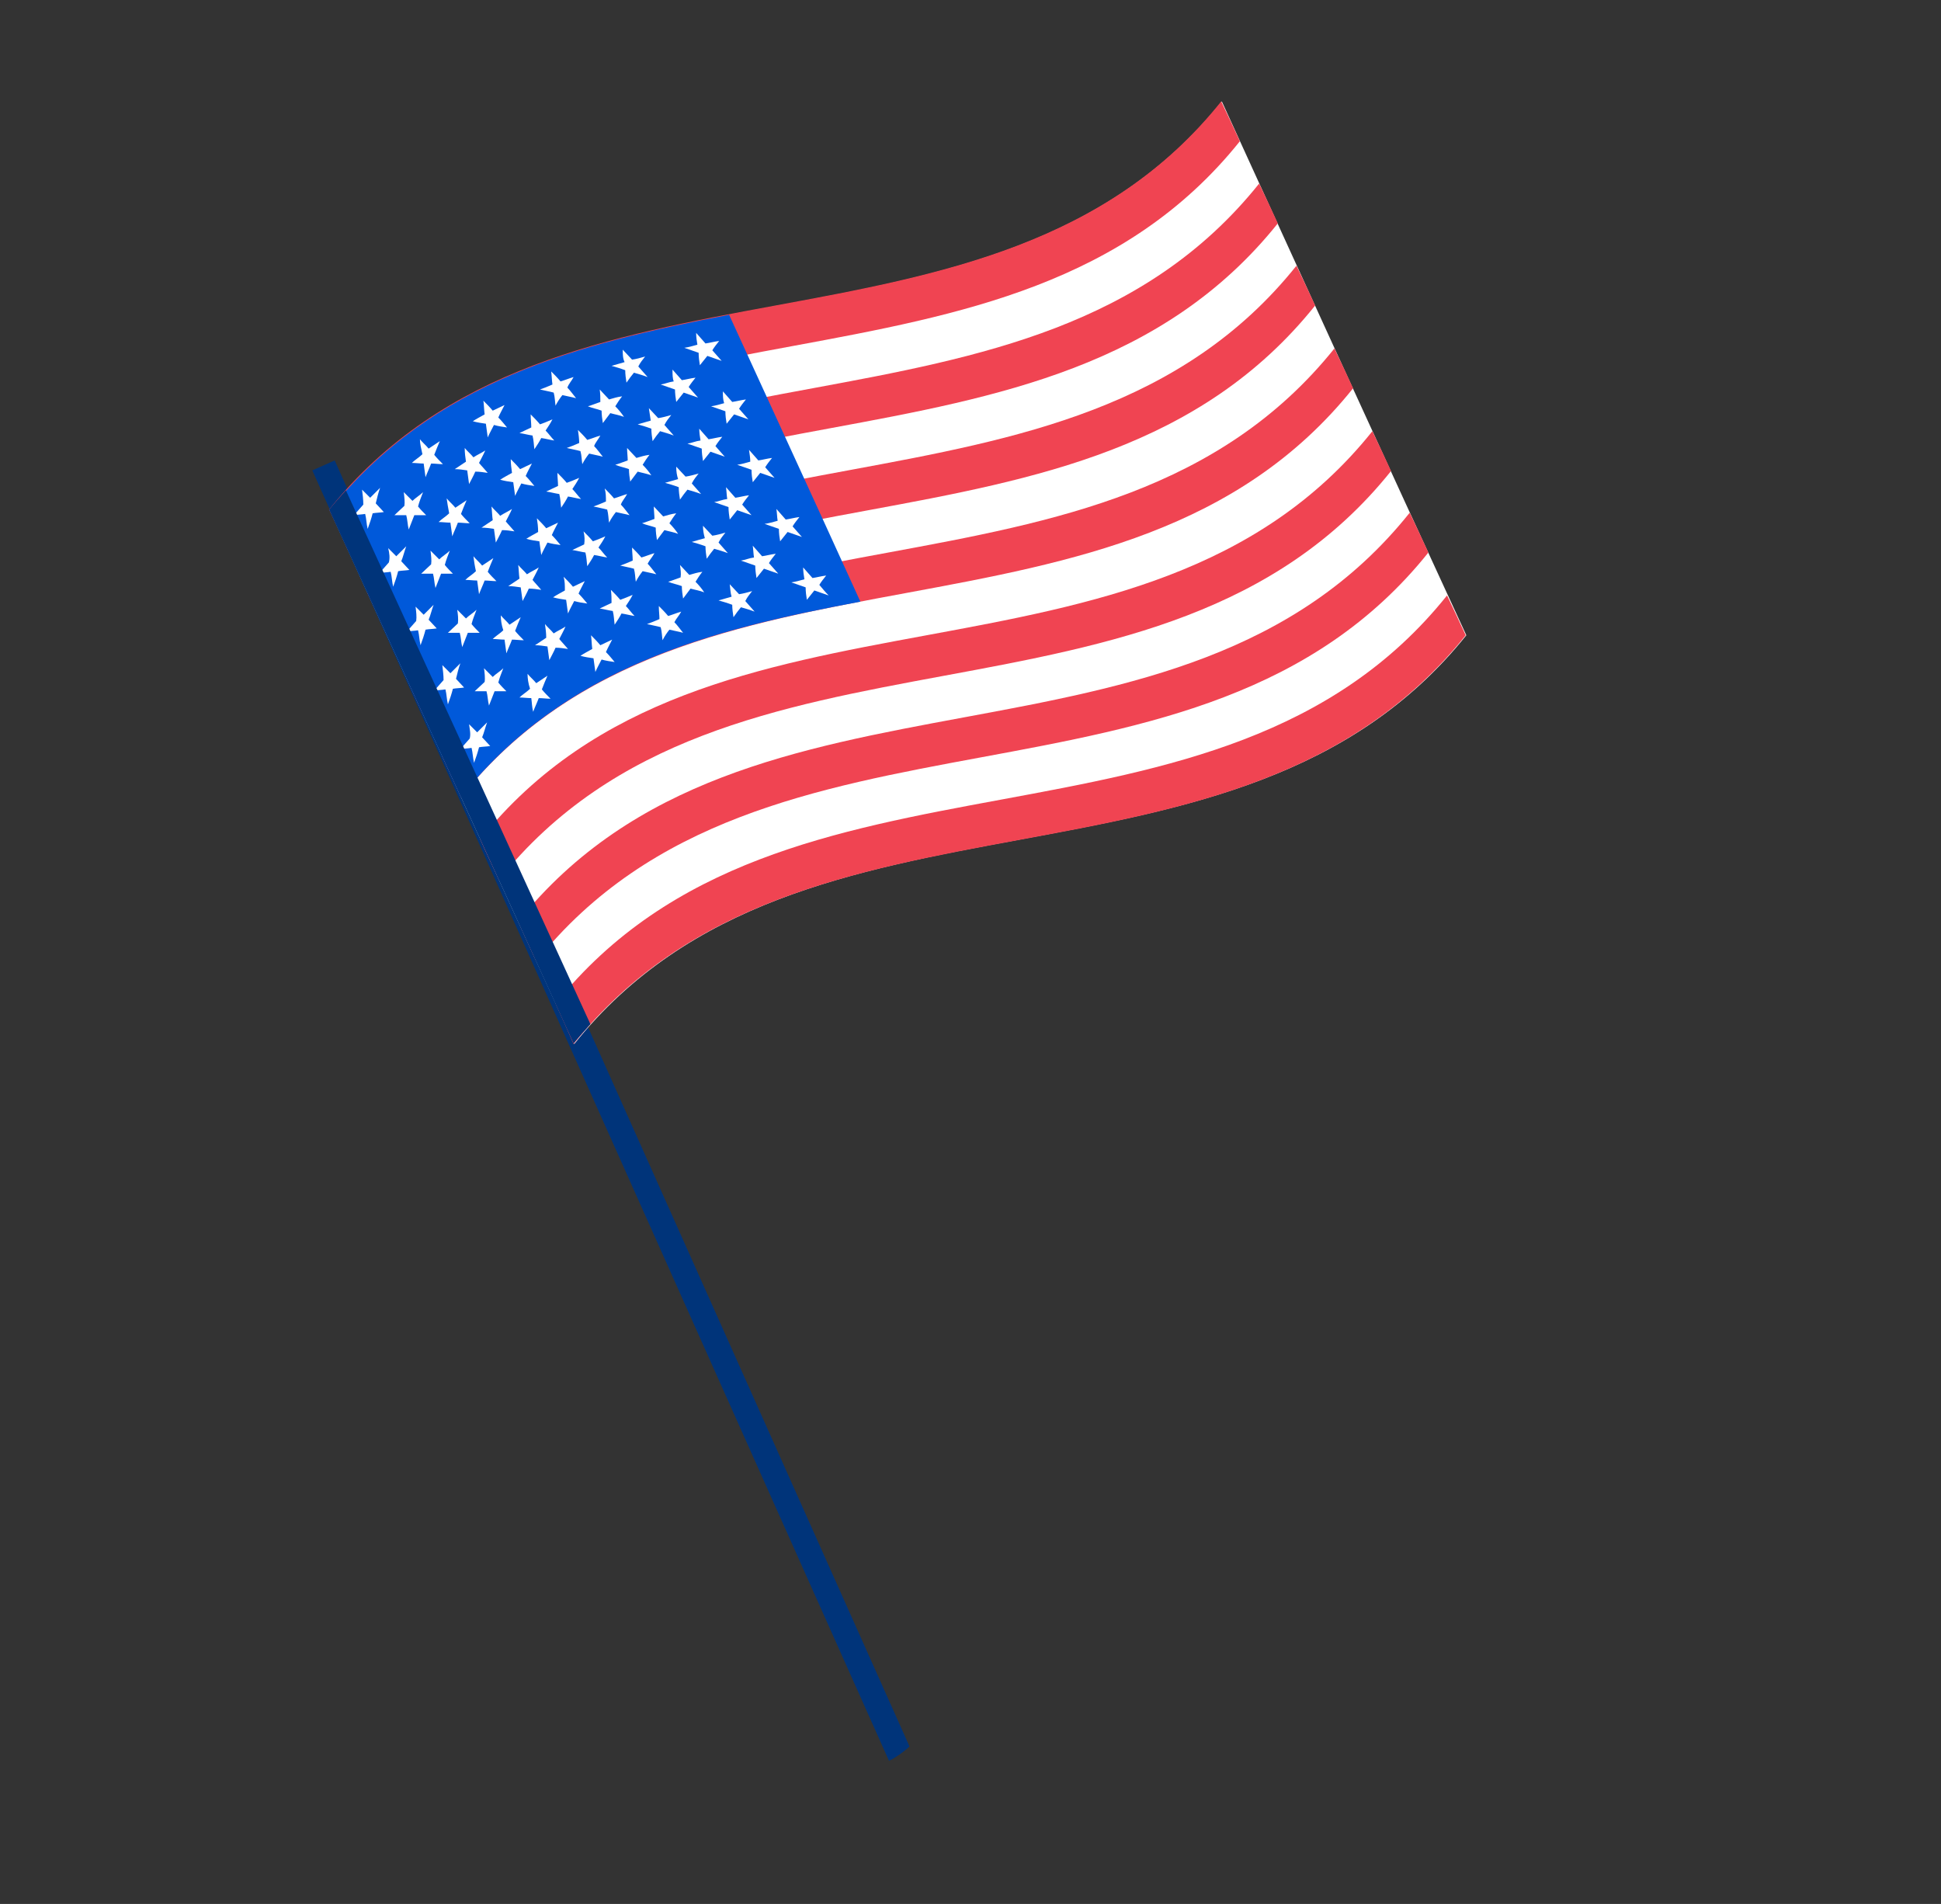 <?xml version="1.0" encoding="utf-8"?>
<!-- Generator: Adobe Illustrator 23.1.0, SVG Export Plug-In . SVG Version: 6.00 Build 0)  -->
<svg version="1.1" id="Layer_1" xmlns:xodm="http://www.corel.com/coreldraw/odm/2003"
	 xmlns="http://www.w3.org/2000/svg" xmlns:xlink="http://www.w3.org/1999/xlink" x="0px" y="0px" viewBox="0 0 312 306"
	 style="enable-background:new 0 0 312 306;" xml:space="preserve">
<rect x="0" y="0" width="312" height="306" fill="#333333" stroke="none"/>
<style type="text/css">
	.st0{fill-rule:evenodd;clip-rule:evenodd;fill:#00347A;}
	.st1{fill-rule:evenodd;clip-rule:evenodd;fill:#FFFFFF;}
	.st2{fill-rule:evenodd;clip-rule:evenodd;fill:#F04452;}
	.st3{fill-rule:evenodd;clip-rule:evenodd;fill:#0059DA;}
</style>
<g>
	<path class="st0" d="M146.2,280.7L53.8,74l-3.6,1.6L142.9,283C144.1,282.4,145.2,281.6,146.2,280.7z"/>
	<g>
		<g>
			<path class="st1" d="M235.7,102.1c-36.8,45.9-106.6,19.7-143.4,65.7C79.2,139.2,66,110.5,53,82c36.7-45.9,106.6-19.7,143.4-65.7
				C209.4,44.8,222.5,73.5,235.7,102.1z"/>
			<g>
				<g>
					<path class="st2" d="M92.2,167.8c36.7-45.9,106.6-19.7,143.4-65.7c-1-2.2-2-4.3-3-6.4c-36.7,45.9-106.5,19.7-143.3,65.6
						C90.3,163.5,91.3,165.7,92.2,167.8z"/>
				</g>
				<g>
					<path class="st2" d="M86.2,154.5c36.7-45.9,106.6-19.7,143.4-65.7c-1-2.2-2-4.3-3-6.4c-36.7,46-106.5,19.8-143.3,65.7
						C84.3,150.3,85.2,152.4,86.2,154.5z"/>
				</g>
				<g>
					<path class="st2" d="M80.2,141.4c36.7-45.9,106.6-19.7,143.4-65.7c-1-2.2-2-4.3-3-6.4C183.9,115.2,114,89,77.2,134.9
						C78.1,137,79.2,139.2,80.2,141.4z"/>
				</g>
				<g>
					<path class="st2" d="M74.1,128.1c36.7-45.9,106.6-19.7,143.4-65.7c-1-2.2-2-4.3-3-6.4c-36.8,45.9-106.6,19.7-143.4,65.6
						C72.1,123.7,73.1,125.9,74.1,128.1z"/>
				</g>
				<g>
					<path class="st2" d="M68,114.8c36.7-45.9,106.6-19.7,143.4-65.7c-1-2.2-2-4.3-3-6.4c-36.7,45.9-106.5,19.7-143.3,65.7
						C66.1,110.6,67,112.7,68,114.8z"/>
				</g>
				<g>
					<path class="st2" d="M55.9,88.4c36.7-45.9,106.6-19.7,143.4-65.7c-1-2.2-2-4.3-3-6.4C159.6,62.2,89.7,36,52.9,81.9
						C53.9,84,55,86.2,55.9,88.4z"/>
				</g>
				<g>
					<path class="st2" d="M62,101.6c36.7-45.9,106.6-19.7,143.4-65.7c-1-2.2-2-4.3-3-6.4C165.6,75.5,95.8,49.3,59,95.2
						C60,97.2,61,99.4,62,101.6z"/>
				</g>
				<g>
					<path class="st3" d="M74.1,128.1c16.6-20.9,40.1-26.9,64.2-31.4c-7-15.4-14.1-30.8-21.1-46.1C93.1,55.2,69.6,61.2,53,82
						C60,97.2,67,112.7,74.1,128.1z"/>
				</g>
				<path class="st1" d="M58.2,78.7c0.4,0.4,0.9,0.9,1.3,1.3c0.5-0.5,1.1-1.1,1.6-1.6c-0.3,0.8-0.5,1.7-0.7,2.5
					c0.4,0.4,0.9,1,1.3,1.4c-0.6,0.1-1.3,0.1-1.8,0.2c-0.2,0.8-0.5,1.7-0.8,2.5c-0.2-0.8-0.2-1.6-0.4-2.4c-0.6,0.1-1.2,0.1-1.8,0.2
					c0.5-0.6,1-1.1,1.5-1.7C58.4,80.3,58.3,79.5,58.2,78.7z"/>
				<path class="st1" d="M64.9,79.1c0.4,0.4,0.9,0.9,1.4,1.4c0.5-0.5,1.2-0.9,1.7-1.4c-0.3,0.8-0.6,1.5-0.8,2.3
					c0.4,0.5,0.9,1,1.3,1.4c-0.6,0-1.3,0-1.9,0c-0.3,0.8-0.6,1.5-0.9,2.3c-0.2-0.8-0.2-1.6-0.4-2.3c-0.6,0-1.3,0-1.9,0
					c0.5-0.5,1.1-1,1.6-1.5C65.1,80.7,65,79.9,64.9,79.1z"/>
				<path class="st1" d="M71.8,80.1c0.4,0.5,1,1,1.4,1.5c0.6-0.4,1.2-0.8,1.8-1.2c-0.3,0.7-0.6,1.4-0.9,2.2c0.4,0.5,0.9,1,1.4,1.5
					c-0.6,0-1.3-0.1-1.9-0.1c-0.3,0.8-0.6,1.4-0.9,2.2c-0.1-0.7-0.2-1.5-0.3-2.2c-0.6,0-1.3-0.1-1.9-0.1c0.5-0.5,1.2-0.9,1.7-1.4
					C72,81.5,71.9,80.8,71.8,80.1z"/>
				<path class="st1" d="M79,81.4c0.4,0.5,1,1,1.4,1.5c0.6-0.4,1.3-0.7,1.9-1.1c-0.3,0.7-0.7,1.4-1,2c0.4,0.5,0.9,1,1.4,1.6
					c-0.7-0.1-1.3-0.2-2-0.2c-0.3,0.7-0.7,1.4-1,2c-0.1-0.7-0.2-1.5-0.3-2.2c-0.7-0.1-1.3-0.2-2-0.2c0.6-0.4,1.2-0.8,1.8-1.2
					C79.1,82.9,79.1,82.2,79,81.4z"/>
				<path class="st1" d="M86.3,83.3c0.5,0.5,1,1,1.5,1.6c0.6-0.3,1.3-0.6,1.9-0.9c-0.3,0.6-0.7,1.3-1,2c0.5,0.5,0.9,1,1.4,1.6
					c-0.7-0.1-1.4-0.2-2.1-0.4c-0.3,0.6-0.7,1.3-1,2c-0.1-0.7-0.2-1.5-0.3-2.2c-0.7-0.1-1.4-0.2-2.1-0.4c0.6-0.4,1.2-0.7,1.9-1.1
					C86.5,84.7,86.4,83.9,86.3,83.3z"/>
				<path class="st1" d="M93.8,85.4c0.5,0.5,1,1,1.5,1.6c0.6-0.2,1.3-0.5,2-0.8c-0.3,0.6-0.7,1.2-1.1,1.8c0.5,0.5,0.9,1.1,1.4,1.6
					c-0.7-0.1-1.4-0.3-2.1-0.4c-0.3,0.6-0.7,1.2-1.1,1.8c-0.1-0.7-0.1-1.4-0.3-2.2c-0.7-0.1-1.4-0.3-2.1-0.4
					c0.6-0.3,1.3-0.6,1.9-0.9C94,86.9,94,86.2,93.8,85.4z"/>
				<path class="st1" d="M101.6,88c0.5,0.5,1,1,1.5,1.6c0.7-0.2,1.4-0.5,2.1-0.7c-0.3,0.6-0.8,1.1-1.1,1.7c0.5,0.5,0.9,1.1,1.4,1.7
					c-0.7-0.2-1.4-0.3-2.2-0.5c-0.4,0.5-0.8,1.1-1.1,1.7c-0.1-0.6-0.1-1.4-0.3-2.1c-0.7-0.2-1.4-0.3-2.2-0.5c0.6-0.2,1.3-0.5,2-0.8
					C101.7,89.3,101.6,88.7,101.6,88z"/>
				<path class="st1" d="M109.3,90.8c0.5,0.5,1,1.1,1.5,1.6c0.7-0.2,1.3-0.4,2.1-0.5c-0.4,0.5-0.8,1.1-1.1,1.6
					c0.5,0.5,1,1.1,1.4,1.7c-0.8-0.3-1.5-0.4-2.2-0.6c-0.4,0.5-0.8,1.1-1.2,1.6c-0.1-0.6-0.2-1.4-0.2-2c-0.8-0.3-1.5-0.4-2.2-0.7
					c0.7-0.2,1.4-0.5,2-0.7C109.5,92.2,109.4,91.5,109.3,90.8z"/>
				<path class="st1" d="M117.3,93.9c0.5,0.5,1,1.1,1.5,1.6c0.7-0.1,1.4-0.3,2.1-0.5c-0.4,0.5-0.8,1-1.1,1.6c0.5,0.6,1,1.1,1.5,1.7
					c-0.8-0.3-1.5-0.5-2.2-0.7c-0.4,0.5-0.8,1-1.2,1.6c-0.1-0.6-0.2-1.4-0.2-2c-0.8-0.3-1.5-0.5-2.2-0.7c0.7-0.2,1.4-0.4,2.1-0.6
					C117.4,95.3,117.4,94.6,117.3,93.9z"/>
				<path class="st1" d="M62.4,88.1c0.4,0.4,0.9,0.9,1.3,1.3c0.5-0.5,1.1-1.1,1.6-1.6c-0.3,0.8-0.5,1.7-0.8,2.4
					c0.4,0.4,0.9,1,1.3,1.4c-0.6,0.1-1.3,0.1-1.8,0.2c-0.2,0.8-0.5,1.7-0.8,2.5c-0.2-0.8-0.2-1.6-0.4-2.4C62.2,92,61.6,92,61,92.1
					c0.5-0.6,1-1.1,1.5-1.7C62.7,89.7,62.6,88.9,62.4,88.1z"/>
				<path class="st1" d="M69.2,88.5c0.4,0.4,0.9,0.9,1.4,1.4c0.5-0.5,1.2-0.9,1.7-1.4c-0.3,0.8-0.6,1.5-0.8,2.3
					c0.4,0.5,0.9,1,1.3,1.4c-0.6,0-1.3,0-1.9,0c-0.3,0.8-0.6,1.5-0.9,2.3c-0.2-0.8-0.2-1.6-0.4-2.3c-0.6,0-1.3,0-1.9,0
					c0.5-0.5,1.1-1,1.6-1.5C69.4,90.1,69.3,89.3,69.2,88.5z"/>
				<path class="st1" d="M76.1,89.4c0.4,0.5,1,1,1.4,1.5c0.6-0.4,1.2-0.8,1.8-1.2c-0.3,0.7-0.6,1.4-0.9,2.2c0.4,0.5,0.9,1,1.4,1.5
					c-0.6,0-1.3-0.1-1.9-0.1c-0.3,0.8-0.6,1.4-0.9,2.2c-0.1-0.7-0.2-1.5-0.3-2.2c-0.6,0-1.3-0.1-1.9-0.1c0.5-0.5,1.2-0.9,1.7-1.4
					C76.3,90.9,76.2,90.2,76.1,89.4z"/>
				<path class="st1" d="M83.3,90.8c0.4,0.5,1,1,1.4,1.5c0.6-0.4,1.3-0.7,1.9-1.1c-0.3,0.7-0.7,1.4-1,2c0.4,0.5,0.9,1,1.4,1.6
					c-0.7-0.1-1.3-0.2-2-0.2c-0.3,0.7-0.7,1.4-1,2c-0.1-0.7-0.2-1.5-0.3-2.2c-0.7-0.1-1.3-0.2-2-0.2c0.6-0.4,1.2-0.8,1.8-1.2
					C83.4,92.3,83.4,91.6,83.3,90.8z"/>
				<path class="st1" d="M90.6,92.7c0.5,0.5,1,1,1.5,1.6c0.6-0.3,1.3-0.6,1.9-0.9c-0.3,0.6-0.7,1.3-1,2c0.5,0.5,0.9,1,1.4,1.6
					c-0.7-0.1-1.4-0.2-2.1-0.4c-0.3,0.6-0.7,1.3-1,2c-0.1-0.7-0.2-1.5-0.3-2.2c-0.7-0.1-1.4-0.2-2.1-0.4c0.6-0.4,1.2-0.7,1.9-1.1
					C90.8,94.1,90.8,93.4,90.6,92.7z"/>
				<path class="st1" d="M98.2,94.8c0.5,0.5,1,1,1.5,1.6c0.6-0.2,1.3-0.5,2-0.8c-0.3,0.6-0.7,1.2-1.1,1.8c0.5,0.5,0.9,1.1,1.4,1.6
					c-0.7-0.1-1.4-0.3-2.1-0.4c-0.3,0.6-0.7,1.2-1.1,1.8c-0.1-0.7-0.1-1.4-0.3-2.2c-0.7-0.1-1.4-0.3-2.1-0.4
					c0.6-0.3,1.3-0.6,1.9-0.9C98.3,96.3,98.3,95.6,98.2,94.8z"/>
				<path class="st1" d="M105.9,97.4c0.5,0.5,1,1,1.5,1.6c0.7-0.2,1.4-0.5,2.1-0.7c-0.3,0.6-0.8,1.1-1.1,1.7
					c0.5,0.5,0.9,1.1,1.4,1.7c-0.7-0.2-1.4-0.3-2.2-0.5c-0.4,0.5-0.8,1.1-1.1,1.7c-0.1-0.6-0.1-1.4-0.3-2.1
					c-0.7-0.2-1.4-0.3-2.2-0.5c0.6-0.2,1.3-0.5,2-0.8C106,98.8,105.9,98.2,105.9,97.4z"/>
				<path class="st1" d="M66.8,97.5c0.4,0.4,0.9,0.9,1.3,1.3c0.5-0.5,1.1-1.1,1.6-1.6c-0.3,0.8-0.5,1.7-0.8,2.4
					c0.4,0.4,0.9,1,1.3,1.4c-0.6,0.1-1.3,0.1-1.8,0.2c-0.2,0.8-0.5,1.7-0.8,2.5c-0.2-0.8-0.2-1.6-0.4-2.4c-0.6,0.1-1.2,0.1-1.8,0.2
					c0.5-0.6,1-1.1,1.5-1.7C67,99.1,66.9,98.3,66.8,97.5z"/>
				<path class="st1" d="M73.5,98c0.4,0.4,0.9,0.9,1.4,1.4c0.5-0.5,1.2-0.9,1.7-1.4c-0.3,0.8-0.6,1.5-0.8,2.3c0.4,0.5,0.9,1,1.3,1.4
					c-0.6,0-1.3,0-1.9,0c-0.3,0.8-0.6,1.5-0.9,2.3c-0.2-0.8-0.2-1.6-0.4-2.3c-0.6,0-1.3,0-1.9,0c0.5-0.5,1.1-1,1.6-1.5
					C73.7,99.5,73.6,98.7,73.5,98z"/>
				<path class="st1" d="M80.5,98.9c0.4,0.5,1,1,1.4,1.5c0.6-0.4,1.2-0.8,1.8-1.2c-0.3,0.7-0.6,1.4-0.9,2.2c0.4,0.5,0.9,1,1.4,1.5
					c-0.6,0-1.3-0.1-1.9-0.1c-0.3,0.8-0.6,1.4-0.9,2.2c-0.1-0.7-0.2-1.5-0.3-2.2c-0.6,0-1.3-0.1-1.9-0.1c0.5-0.5,1.2-0.9,1.7-1.4
					C80.6,100.4,80.5,99.6,80.5,98.9z"/>
				<path class="st1" d="M87.6,100.3c0.4,0.5,1,1,1.4,1.5c0.6-0.4,1.3-0.7,1.9-1.1c-0.3,0.7-0.7,1.4-1,2c0.4,0.5,0.9,1,1.4,1.6
					c-0.7-0.1-1.3-0.2-2-0.2c-0.3,0.7-0.7,1.4-1,2c-0.1-0.7-0.2-1.5-0.3-2.2c-0.7-0.1-1.3-0.2-2-0.2c0.6-0.4,1.2-0.8,1.8-1.2
					C87.8,101.7,87.7,101,87.6,100.3z"/>
				<path class="st1" d="M95,102.1c0.5,0.5,1,1,1.5,1.6c0.6-0.3,1.3-0.6,1.9-0.9c-0.3,0.6-0.7,1.3-1,2c0.5,0.5,0.9,1,1.4,1.6
					c-0.7-0.1-1.4-0.2-2.1-0.4c-0.3,0.6-0.7,1.3-1,2c-0.1-0.7-0.2-1.5-0.3-2.2c-0.7-0.1-1.4-0.2-2.1-0.4c0.6-0.4,1.2-0.7,1.9-1.1
					C95.1,103.5,95.1,102.8,95,102.1z"/>
				<path class="st1" d="M71.1,106.9c0.4,0.4,0.9,0.9,1.3,1.3c0.5-0.5,1.1-1.1,1.6-1.6c-0.3,0.8-0.5,1.7-0.7,2.5
					c0.4,0.4,0.9,1,1.3,1.4c-0.6,0.1-1.3,0.1-1.8,0.2c-0.2,0.8-0.5,1.7-0.8,2.5c-0.2-0.8-0.2-1.6-0.4-2.4c-0.6,0.1-1.2,0.1-1.8,0.2
					c0.5-0.6,1-1.1,1.5-1.7C71.3,108.5,71.2,107.8,71.1,106.9z"/>
				<path class="st1" d="M77.8,107.4c0.4,0.4,0.9,0.9,1.4,1.4c0.5-0.5,1.2-0.9,1.7-1.4c-0.3,0.8-0.6,1.5-0.8,2.3
					c0.4,0.5,0.9,1,1.3,1.4c-0.6,0-1.3,0-1.9,0c-0.3,0.8-0.6,1.5-0.9,2.3c-0.2-0.8-0.2-1.6-0.4-2.3c-0.6,0-1.3,0-1.9,0
					c0.5-0.5,1.1-1,1.6-1.5C78,109,77.9,108.1,77.8,107.4z"/>
				<path class="st1" d="M84.8,108.3c0.4,0.5,1,1,1.4,1.5c0.6-0.4,1.2-0.8,1.8-1.2c-0.3,0.7-0.6,1.4-0.9,2.2c0.4,0.5,0.9,1,1.4,1.5
					c-0.6,0-1.3-0.1-1.9-0.1c-0.3,0.8-0.6,1.4-0.9,2.2c-0.2-0.8-0.2-1.5-0.3-2.2c-0.6,0-1.3-0.1-1.9-0.1c0.5-0.5,1.2-0.9,1.7-1.4
					C84.9,109.8,84.8,109,84.8,108.3z"/>
				<path class="st1" d="M75.4,116.4c0.4,0.4,0.9,0.9,1.3,1.3c0.5-0.5,1.1-1.1,1.6-1.6c-0.3,0.8-0.5,1.7-0.8,2.4
					c0.4,0.4,0.9,1,1.3,1.4c-0.6,0.1-1.3,0.1-1.8,0.2c-0.2,0.8-0.5,1.7-0.8,2.5c-0.2-0.8-0.2-1.6-0.4-2.4c-0.6,0.1-1.2,0.1-1.8,0.2
					c0.5-0.6,1-1.1,1.5-1.7C75.7,118,75.5,117.2,75.4,116.4z"/>
				<path class="st1" d="M67.5,70.6c0.4,0.5,1,1,1.4,1.5c0.6-0.4,1.2-0.8,1.8-1.2c-0.3,0.7-0.6,1.4-0.9,2.2c0.4,0.5,0.9,1,1.4,1.5
					c-0.6,0-1.3-0.1-1.9-0.1c-0.3,0.8-0.6,1.4-0.9,2.2c-0.1-0.7-0.2-1.5-0.3-2.2c-0.6,0-1.3-0.1-1.9-0.1c0.5-0.5,1.2-0.9,1.7-1.4
					C67.7,72.1,67.5,71.3,67.5,70.6z"/>
				<path class="st1" d="M74.7,72c0.4,0.5,1,1,1.4,1.5c0.6-0.4,1.3-0.7,1.9-1.1c-0.3,0.7-0.7,1.4-1,2c0.4,0.5,0.9,1,1.4,1.6
					c-0.7-0.1-1.3-0.2-2-0.2c-0.3,0.7-0.7,1.4-1,2c-0.1-0.7-0.2-1.5-0.3-2.2c-0.7-0.1-1.3-0.2-2-0.2c0.6-0.4,1.2-0.8,1.8-1.2
					C74.8,73.5,74.7,72.8,74.7,72z"/>
				<path class="st1" d="M82.1,73.8c0.5,0.5,1,1,1.5,1.6c0.6-0.3,1.3-0.6,1.9-0.9c-0.3,0.6-0.7,1.3-1,2c0.5,0.5,0.9,1,1.4,1.6
					c-0.7-0.1-1.4-0.2-2.1-0.4c-0.3,0.6-0.7,1.3-1,2c-0.1-0.7-0.2-1.5-0.3-2.2c-0.7-0.1-1.4-0.2-2.1-0.4c0.6-0.4,1.2-0.7,1.9-1.1
					C82.2,75.2,82.1,74.6,82.1,73.8z"/>
				<path class="st1" d="M89.6,76c0.5,0.5,1,1,1.5,1.6c0.6-0.2,1.3-0.5,2-0.8c-0.3,0.6-0.7,1.2-1.1,1.8c0.5,0.5,0.9,1.1,1.4,1.6
					c-0.7-0.1-1.4-0.3-2.1-0.4c-0.3,0.6-0.7,1.2-1.1,1.8c-0.1-0.7-0.1-1.4-0.3-2.2c-0.7-0.1-1.4-0.3-2.1-0.4
					c0.6-0.3,1.3-0.6,1.9-0.9C89.7,77.4,89.6,76.8,89.6,76z"/>
				<path class="st1" d="M97.2,78.5c0.5,0.5,1,1,1.5,1.6c0.7-0.2,1.4-0.5,2.1-0.7c-0.3,0.6-0.8,1.1-1,1.7c0.5,0.5,0.9,1.1,1.4,1.7
					c-0.7-0.2-1.4-0.3-2.2-0.5c-0.4,0.5-0.8,1.1-1.1,1.7c-0.1-0.6-0.1-1.4-0.3-2.1c-0.7-0.2-1.4-0.3-2.2-0.5c0.6-0.2,1.3-0.5,2-0.8
					C97.4,79.9,97.4,79.2,97.2,78.5z"/>
				<path class="st1" d="M105.1,81.4c0.5,0.5,1,1.1,1.5,1.6c0.7-0.2,1.3-0.4,2.1-0.5c-0.4,0.5-0.8,1.1-1.1,1.6
					c0.5,0.5,1,1.1,1.4,1.7c-0.8-0.3-1.5-0.4-2.2-0.6c-0.4,0.5-0.8,1.1-1.2,1.6c-0.1-0.6-0.2-1.4-0.2-2c-0.8-0.3-1.5-0.4-2.2-0.7
					c0.7-0.2,1.4-0.5,2-0.7C105.2,82.8,105.1,82.1,105.1,81.4z"/>
				<path class="st1" d="M113,84.5c0.5,0.5,1,1.1,1.5,1.6c0.7-0.1,1.4-0.3,2.1-0.5c-0.4,0.5-0.8,1-1.1,1.6c0.5,0.6,1,1.1,1.5,1.7
					c-0.8-0.3-1.5-0.5-2.2-0.7c-0.4,0.5-0.8,1-1.2,1.6c-0.1-0.6-0.2-1.4-0.2-2c-0.8-0.3-1.5-0.5-2.2-0.7c0.7-0.2,1.3-0.4,2.1-0.6
					C113.1,85.8,113,85.2,113,84.5z"/>
				<path class="st1" d="M121,87.7c0.5,0.6,1,1.1,1.5,1.7c0.7-0.1,1.4-0.3,2.2-0.4c-0.4,0.5-0.8,1-1.1,1.5c0.5,0.6,1,1.1,1.5,1.7
					c-0.8-0.3-1.5-0.5-2.3-0.8c-0.4,0.5-0.8,1-1.2,1.5c-0.1-0.6-0.2-1.4-0.2-2c-0.8-0.3-1.5-0.5-2.3-0.8c0.7-0.1,1.3-0.4,2.1-0.5
					C121.1,89,121.1,88.4,121,87.7z"/>
				<path class="st1" d="M129.1,91.2c0.5,0.6,1,1.1,1.5,1.7c0.7-0.1,1.4-0.3,2.2-0.4c-0.4,0.5-0.8,1-1.1,1.5c0.5,0.6,1,1.2,1.5,1.7
					c-0.8-0.3-1.5-0.5-2.3-0.8c-0.4,0.5-0.8,1-1.2,1.5c-0.1-0.6-0.2-1.3-0.2-2c-0.8-0.3-1.5-0.5-2.3-0.8c0.7-0.1,1.4-0.3,2.1-0.5
					C129.2,92.5,129.1,91.8,129.1,91.2z"/>
				<path class="st1" d="M77.7,64.4c0.5,0.5,1,1,1.5,1.6c0.6-0.3,1.3-0.6,1.9-0.9c-0.3,0.6-0.7,1.3-1,2c0.5,0.5,0.9,1,1.4,1.6
					c-0.7-0.1-1.4-0.2-2.1-0.4c-0.3,0.6-0.7,1.3-1,2c-0.1-0.7-0.2-1.5-0.3-2.2c-0.7-0.1-1.4-0.2-2.1-0.4c0.6-0.4,1.2-0.7,1.9-1.1
					C77.8,65.8,77.8,65.1,77.7,64.4z"/>
				<path class="st1" d="M85.3,66.6c0.5,0.5,1,1,1.5,1.6c0.6-0.2,1.3-0.5,2-0.8c-0.3,0.6-0.7,1.2-1.1,1.8c0.5,0.5,0.9,1.1,1.4,1.6
					c-0.7-0.1-1.4-0.3-2.1-0.4c-0.3,0.6-0.7,1.2-1.1,1.8c-0.1-0.7-0.1-1.4-0.3-2.2c-0.7-0.1-1.4-0.3-2.1-0.4
					c0.6-0.3,1.3-0.6,1.9-0.9C85.4,68,85.3,67.3,85.3,66.6z"/>
				<path class="st1" d="M92.9,69.1c0.5,0.5,1,1,1.5,1.6c0.7-0.2,1.4-0.5,2.1-0.7c-0.3,0.6-0.8,1.1-1,1.7c0.5,0.5,0.9,1.1,1.4,1.7
					c-0.7-0.2-1.4-0.3-2.2-0.5c-0.4,0.5-0.8,1.1-1.1,1.7c-0.1-0.6-0.1-1.4-0.3-2.1c-0.7-0.2-1.4-0.3-2.2-0.5c0.6-0.2,1.3-0.5,2-0.8
					C93.1,70.5,93,69.8,92.9,69.1z"/>
				<path class="st1" d="M100.8,72c0.5,0.5,1,1.1,1.5,1.6c0.7-0.2,1.3-0.4,2.1-0.5c-0.4,0.5-0.8,1.1-1.1,1.6c0.5,0.5,1,1.1,1.4,1.7
					c-0.8-0.3-1.5-0.4-2.2-0.6c-0.4,0.5-0.8,1.1-1.2,1.6c-0.1-0.6-0.2-1.4-0.2-2c-0.8-0.3-1.5-0.4-2.2-0.7c0.7-0.2,1.4-0.5,2-0.7
					C100.9,73.4,100.8,72.7,100.8,72z"/>
				<path class="st1" d="M108.7,75c0.5,0.5,1,1.1,1.5,1.6c0.7-0.1,1.4-0.3,2.1-0.5c-0.4,0.5-0.8,1-1.1,1.6c0.5,0.6,1,1.1,1.5,1.7
					c-0.8-0.3-1.5-0.5-2.2-0.7c-0.4,0.5-0.8,1-1.2,1.6c-0.1-0.6-0.2-1.4-0.2-2c-0.8-0.3-1.5-0.5-2.2-0.7c0.7-0.2,1.4-0.4,2.1-0.6
					C108.8,76.4,108.7,75.8,108.7,75z"/>
				<path class="st1" d="M116.7,78.3c0.5,0.6,1,1.1,1.5,1.7c0.7-0.1,1.4-0.3,2.2-0.4c-0.4,0.5-0.8,1-1.1,1.5c0.5,0.6,1,1.1,1.5,1.7
					c-0.8-0.3-1.5-0.5-2.3-0.8c-0.4,0.5-0.8,1-1.2,1.5c-0.1-0.6-0.2-1.4-0.2-2c-0.8-0.3-1.5-0.5-2.3-0.8c0.7-0.1,1.3-0.4,2.1-0.5
					C116.8,79.7,116.8,79,116.7,78.3z"/>
				<path class="st1" d="M124.8,81.8c0.5,0.6,1,1.1,1.5,1.7c0.7-0.1,1.4-0.3,2.2-0.4c-0.4,0.5-0.8,1-1.1,1.5c0.5,0.6,1,1.1,1.5,1.7
					c-0.8-0.3-1.5-0.5-2.3-0.8c-0.4,0.5-0.8,1-1.2,1.5c-0.1-0.6-0.2-1.3-0.2-2c-0.8-0.3-1.5-0.5-2.3-0.8c0.7-0.1,1.4-0.3,2.1-0.5
					C124.9,83.1,124.9,82.4,124.8,81.8z"/>
				<path class="st1" d="M88.6,59.7c0.5,0.5,1,1,1.5,1.6c0.7-0.2,1.4-0.5,2.1-0.7c-0.3,0.6-0.8,1.1-1,1.7c0.5,0.5,0.9,1.1,1.4,1.7
					c-0.7-0.2-1.4-0.3-2.2-0.5c-0.4,0.5-0.8,1.1-1.1,1.7c-0.1-0.6-0.1-1.4-0.3-2.1c-0.7-0.2-1.4-0.3-2.2-0.5c0.6-0.2,1.3-0.5,2-0.8
					C88.7,61.1,88.7,60.5,88.6,59.7z"/>
				<path class="st1" d="M96.4,62.6c0.5,0.5,1,1.1,1.5,1.6c0.7-0.2,1.3-0.4,2.1-0.5c-0.4,0.5-0.8,1.1-1.1,1.6c0.5,0.5,1,1.1,1.4,1.7
					c-0.8-0.3-1.5-0.4-2.2-0.6c-0.4,0.5-0.8,1.1-1.2,1.6c-0.1-0.6-0.2-1.4-0.2-2c-0.8-0.3-1.5-0.4-2.2-0.7c0.7-0.2,1.4-0.5,2-0.7
					C96.5,63.9,96.5,63.3,96.4,62.6z"/>
				<path class="st1" d="M104.3,65.6c0.5,0.5,1,1.1,1.5,1.6c0.7-0.1,1.4-0.3,2.1-0.5c-0.4,0.5-0.8,1-1.1,1.6c0.5,0.6,1,1.1,1.5,1.7
					c-0.8-0.3-1.5-0.5-2.2-0.7c-0.4,0.5-0.8,1-1.2,1.6c-0.1-0.6-0.2-1.4-0.2-2c-0.8-0.3-1.5-0.5-2.2-0.7c0.7-0.2,1.4-0.4,2.1-0.6
					C104.5,67,104.4,66.3,104.3,65.6z"/>
				<path class="st1" d="M112.4,68.9c0.5,0.6,1,1.1,1.5,1.7c0.7-0.1,1.4-0.3,2.2-0.4c-0.4,0.5-0.8,1-1.1,1.5c0.5,0.6,1,1.1,1.5,1.7
					c-0.8-0.3-1.5-0.5-2.3-0.8c-0.4,0.5-0.8,1-1.2,1.5c-0.1-0.6-0.2-1.4-0.2-2c-0.8-0.3-1.5-0.5-2.3-0.8c0.7-0.1,1.3-0.4,2.1-0.5
					C112.5,70.2,112.4,69.5,112.4,68.9z"/>
				<path class="st1" d="M120.4,72.3c0.5,0.6,1,1.1,1.5,1.7c0.7-0.1,1.4-0.3,2.2-0.4c-0.4,0.5-0.8,1-1.1,1.5c0.5,0.6,1,1.1,1.5,1.7
					c-0.8-0.3-1.5-0.5-2.3-0.8c-0.4,0.5-0.8,1-1.2,1.5c-0.1-0.6-0.2-1.3-0.2-2c-0.8-0.3-1.5-0.5-2.3-0.8c0.7-0.1,1.4-0.3,2.1-0.5
					C120.6,73.6,120.5,73,120.4,72.3z"/>
				<path class="st1" d="M100.1,56.2c0.5,0.5,1,1.1,1.5,1.6c0.7-0.1,1.4-0.3,2.1-0.5c-0.4,0.5-0.8,1-1.1,1.6c0.5,0.6,1,1.1,1.5,1.7
					c-0.8-0.3-1.5-0.5-2.2-0.7c-0.4,0.5-0.8,1-1.2,1.6c-0.1-0.6-0.2-1.4-0.2-2c-0.8-0.3-1.5-0.5-2.2-0.7c0.7-0.2,1.4-0.4,2.1-0.6
					C100.1,57.6,100.1,56.9,100.1,56.2z"/>
				<path class="st1" d="M108.1,59.4c0.5,0.6,1,1.1,1.5,1.7c0.7-0.1,1.4-0.3,2.2-0.4c-0.4,0.5-0.8,1-1.1,1.5c0.5,0.6,1,1.1,1.5,1.7
					c-0.8-0.3-1.5-0.5-2.3-0.8c-0.4,0.5-0.8,1-1.2,1.5c-0.1-0.6-0.2-1.4-0.2-2c-0.8-0.3-1.5-0.5-2.3-0.8c0.7-0.1,1.3-0.4,2.1-0.5
					C108.1,60.8,108.1,60.2,108.1,59.4z"/>
				<path class="st1" d="M116.2,62.9c0.5,0.6,1,1.1,1.5,1.7c0.7-0.1,1.4-0.3,2.2-0.4c-0.4,0.5-0.8,1-1.1,1.5c0.5,0.6,1,1.1,1.5,1.7
					c-0.8-0.3-1.5-0.5-2.3-0.8c-0.4,0.5-0.8,1-1.2,1.5c-0.1-0.6-0.2-1.3-0.2-2c-0.8-0.3-1.5-0.5-2.3-0.8c0.7-0.1,1.4-0.3,2.1-0.5
					C116.2,64.2,116.2,63.6,116.2,62.9z"/>
				<path class="st1" d="M111.9,53.5c0.5,0.6,1,1.1,1.5,1.7c0.7-0.1,1.4-0.3,2.2-0.4c-0.4,0.5-0.8,1-1.1,1.5c0.5,0.6,1,1.1,1.5,1.7
					c-0.8-0.3-1.5-0.5-2.3-0.8c-0.4,0.5-0.8,1-1.2,1.5c-0.1-0.6-0.2-1.3-0.2-2c-0.8-0.3-1.5-0.5-2.3-0.8c0.7-0.1,1.4-0.3,2.1-0.5
					C112,54.8,111.9,54.2,111.9,53.5z"/>
			</g>
		</g>
		<path class="st0" d="M55.6,78.8c-0.9,1-1.8,2-2.7,3.1c13.1,28.6,26.3,57.3,39.3,85.8c0.9-1.1,1.8-2.1,2.7-3.1L55.6,78.8z"/>
	</g>
</g>
</svg>
